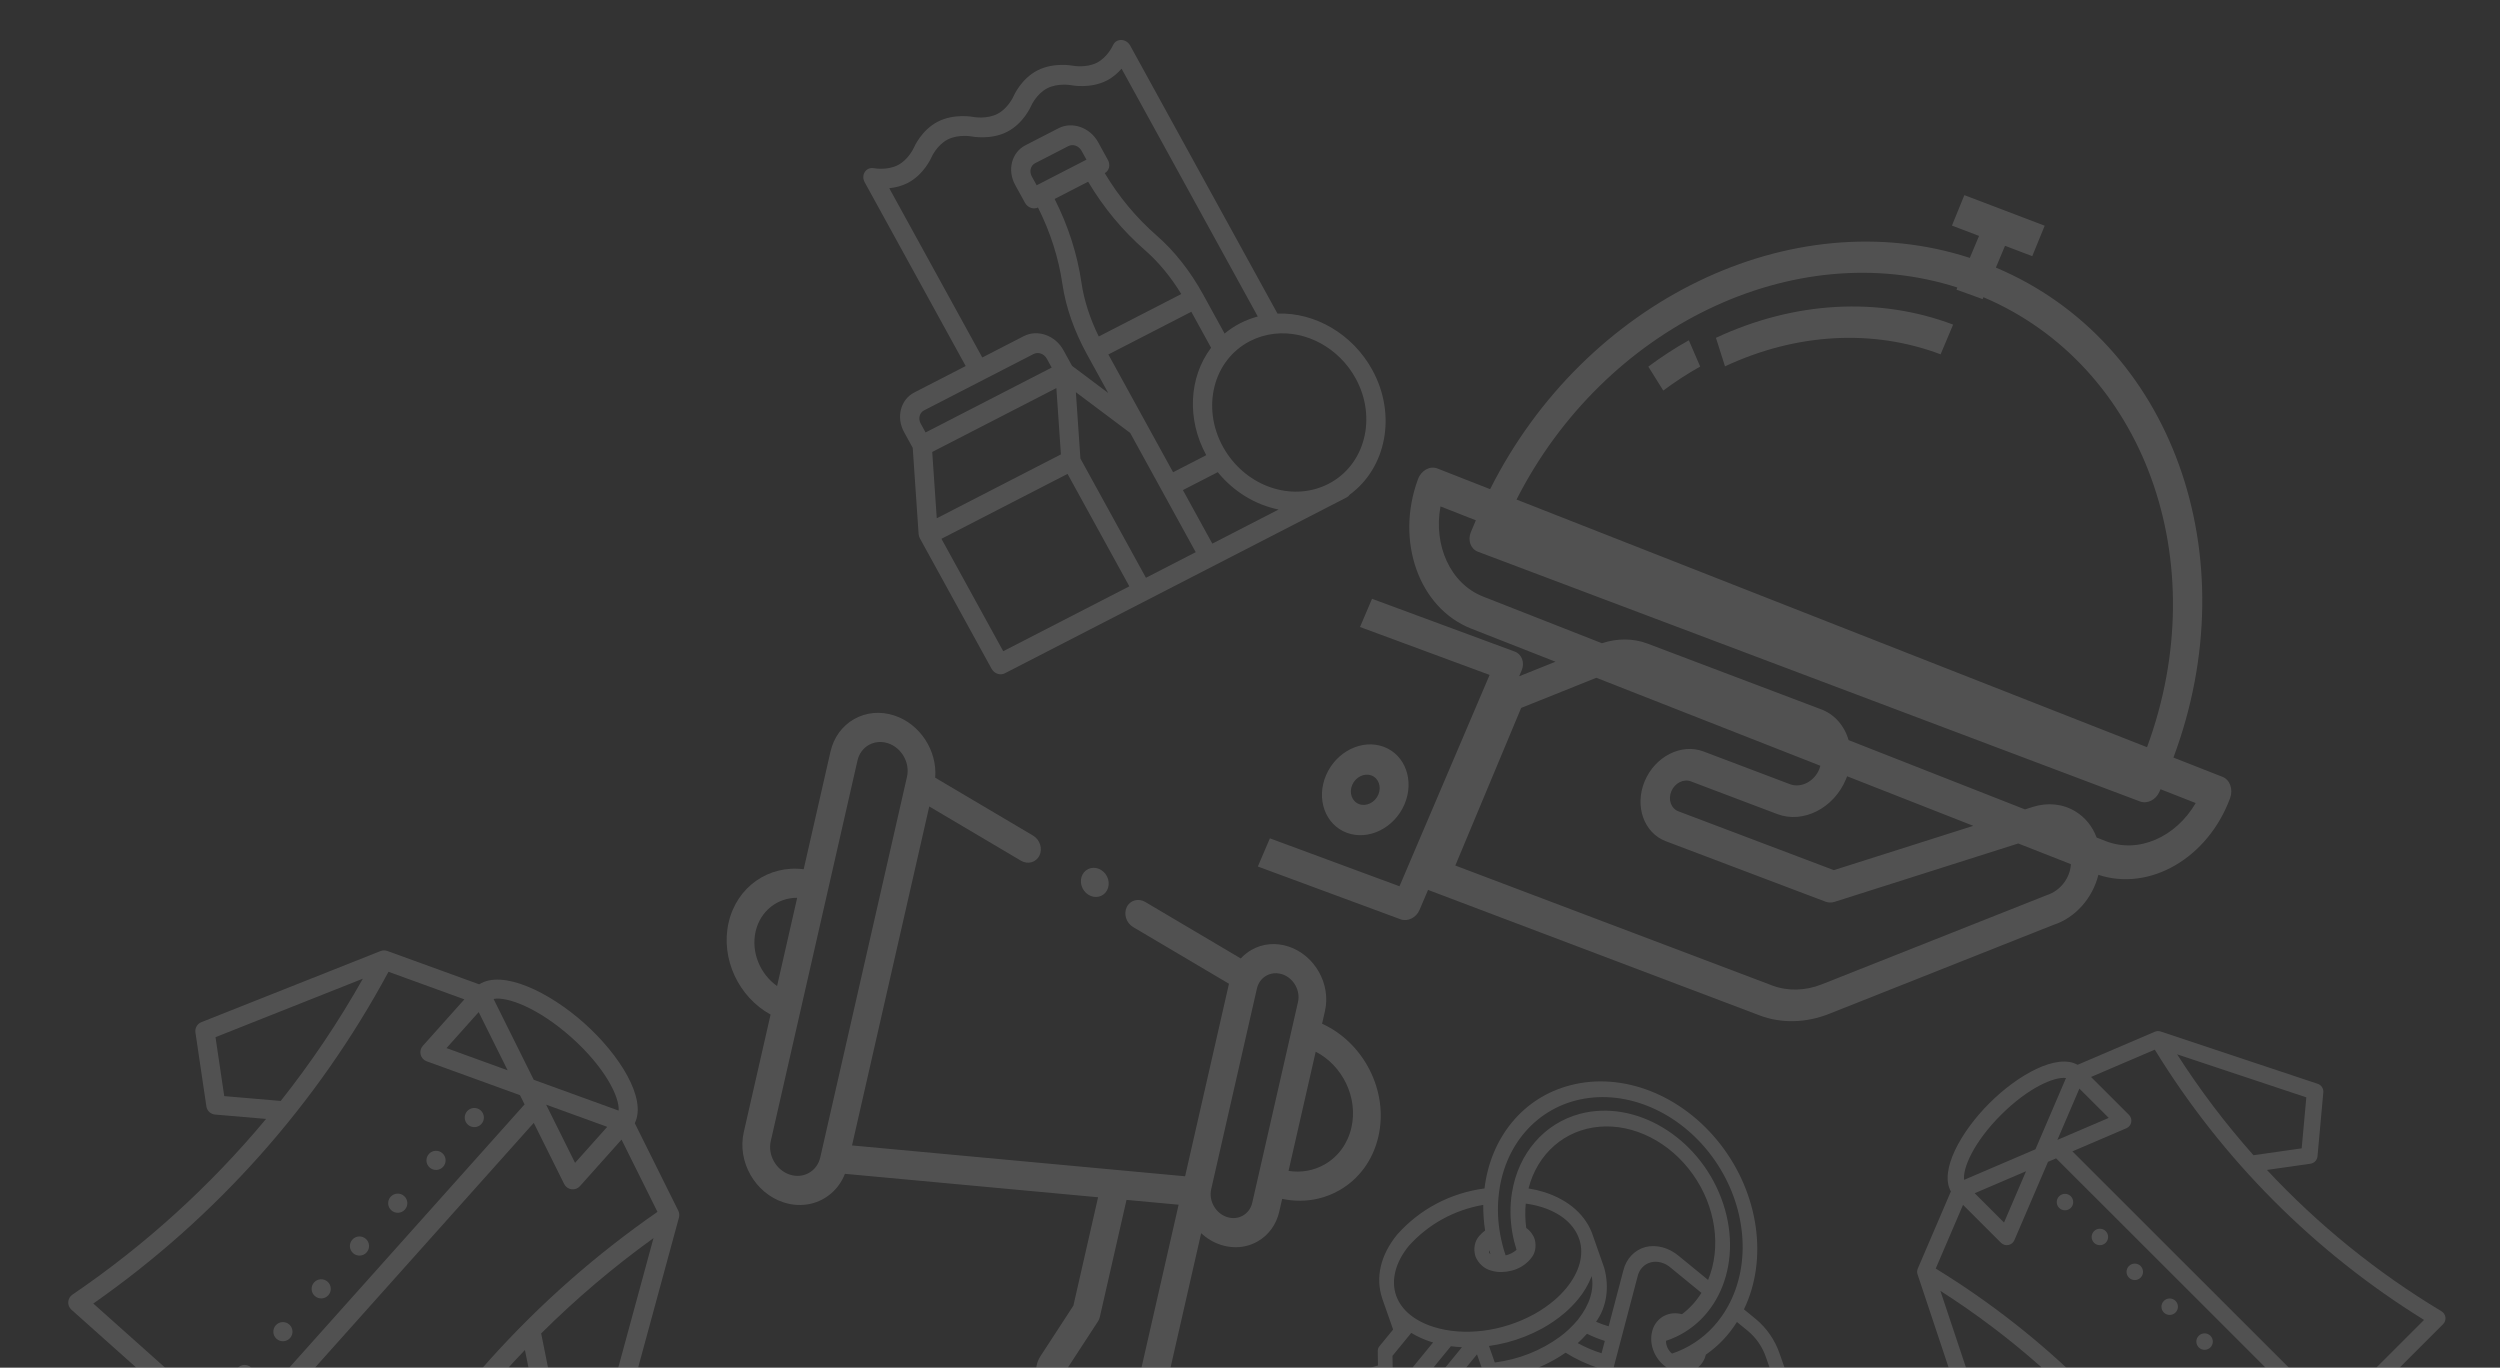 <svg width="616" height="337" viewBox="0 0 616 337" fill="none" xmlns="http://www.w3.org/2000/svg">
<rect x="0" y="0" width="616" height="337" fill="#333333" stroke="none"/>
<g style="mix-blend-mode:lighten" opacity="0.15">
<path d="M571.084 267.054L532.384 254.163C531.913 254.006 531.401 254.028 530.945 254.222L511.92 262.37C506.822 259.491 497.231 264.791 490.177 271.84C483.123 278.89 477.819 288.474 480.7 293.569L472.547 312.58C472.352 313.036 472.331 313.548 472.488 314.019L485.387 352.692C485.532 353.125 485.819 353.497 486.201 353.747C486.584 353.997 487.04 354.11 487.495 354.069L503.261 352.637C503.716 352.595 504.143 352.402 504.474 352.087C504.804 351.773 505.019 351.357 505.084 350.905L506.617 340.18C520.184 352.817 531.917 367.288 541.473 383.173C541.631 383.437 541.848 383.661 542.106 383.829C542.364 383.996 542.657 384.103 542.963 384.141C543.268 384.178 543.579 384.146 543.87 384.046C544.161 383.945 544.426 383.78 544.643 383.563L601.976 326.269C602.194 326.052 602.359 325.787 602.459 325.496C602.559 325.205 602.592 324.895 602.554 324.59C602.517 324.284 602.41 323.992 602.242 323.734C602.074 323.476 601.85 323.259 601.586 323.101C585.69 313.551 571.21 301.827 558.565 288.269L569.296 286.737C569.748 286.672 570.165 286.458 570.479 286.127C570.794 285.797 570.987 285.37 571.029 284.916L572.462 269.16C572.504 268.705 572.39 268.25 572.14 267.867C571.89 267.485 571.518 267.198 571.084 267.054ZM493.044 274.705C499.737 268.016 506.197 265.236 509.066 265.624L501.533 283.188L483.957 290.716C483.568 287.849 486.35 281.394 493.044 274.705ZM486.56 294.008L499.218 288.588L493.794 301.237L486.56 294.008ZM501.297 348.747L488.726 349.89L478.11 318.063C486.886 323.671 495.206 329.961 502.994 336.874L501.297 348.747ZM571.876 350.619L543.601 378.875C526.875 351.876 504.052 329.169 476.96 312.576L483.694 296.874L493.044 306.217C493.278 306.451 493.566 306.624 493.883 306.72C494.2 306.817 494.535 306.835 494.861 306.773C495.186 306.71 495.491 306.569 495.749 306.361C496.007 306.154 496.21 305.886 496.341 305.582L504.621 286.275L506.628 285.415L571.876 350.619ZM512.36 268.226L519.594 275.455L506.936 280.875L512.36 268.226ZM597.286 325.227L574.743 347.754L510.641 283.696L523.942 278C524.247 277.87 524.515 277.667 524.722 277.409C524.93 277.151 525.072 276.846 525.134 276.521C525.197 276.196 525.179 275.86 525.082 275.544C524.985 275.227 524.811 274.939 524.577 274.705L515.227 265.362L530.941 258.632C547.546 285.705 570.268 308.513 597.286 325.227ZM567.137 282.953L555.255 284.648C548.339 276.866 542.047 268.552 536.436 259.783L568.28 270.39L567.137 282.953Z" fill="white"/>
<path d="M510.243 297.623C511.035 296.832 511.035 295.549 510.243 294.758C509.452 293.967 508.168 293.967 507.377 294.758C506.585 295.549 506.585 296.832 507.377 297.623C508.168 298.414 509.452 298.414 510.243 297.623Z" fill="white"/>
<path d="M518.844 306.217C519.635 305.425 519.635 304.143 518.844 303.352C518.052 302.561 516.769 302.561 515.977 303.352C515.186 304.143 515.186 305.425 515.977 306.217C516.769 307.008 518.052 307.008 518.844 306.217Z" fill="white"/>
<path d="M527.444 314.811C528.235 314.02 528.235 312.737 527.444 311.946C526.652 311.155 525.368 311.155 524.577 311.946C523.785 312.737 523.785 314.02 524.577 314.811C525.368 315.602 526.652 315.602 527.444 314.811Z" fill="white"/>
<path d="M536.043 323.405C536.835 322.613 536.835 321.331 536.043 320.54C535.252 319.749 533.968 319.749 533.176 320.54C532.385 321.331 532.385 322.613 533.176 323.405C533.968 324.196 535.252 324.196 536.043 323.405Z" fill="white"/>
<path d="M544.643 331.998C545.434 331.207 545.434 329.925 544.643 329.134C543.851 328.343 542.568 328.343 541.776 329.134C540.984 329.925 540.984 331.207 541.776 331.998C542.568 332.789 543.851 332.789 544.643 331.998Z" fill="white"/>
<path d="M553.243 340.592C554.035 339.801 554.035 338.519 553.243 337.728C552.452 336.937 551.168 336.937 550.377 337.728C549.585 338.519 549.585 339.801 550.377 340.592C551.168 341.384 552.452 341.384 553.243 340.592Z" fill="white"/>
</g>
<g style="mix-blend-mode:lighten" opacity="0.15">
<path d="M154.839 345.783L167.295 299.99C167.446 299.432 167.388 298.839 167.132 298.322L156.409 276.759C159.423 270.649 152.629 259.857 143.968 252.126C135.307 244.395 123.813 238.863 118.076 242.543L95.43 234.319C94.886 234.123 94.29 234.132 93.753 234.345L49.619 251.863C49.125 252.059 48.711 252.417 48.446 252.877C48.18 253.338 48.078 253.875 48.156 254.401L50.855 272.619C50.933 273.144 51.186 273.628 51.573 273.991C51.96 274.355 52.459 274.577 52.988 274.622L65.563 275.7C51.755 292.286 35.693 306.862 17.844 319.002C17.548 319.203 17.301 319.47 17.123 319.78C16.945 320.091 16.84 320.439 16.817 320.796C16.793 321.154 16.851 321.512 16.986 321.843C17.122 322.175 17.331 322.472 17.599 322.71L87.993 385.545C88.26 385.783 88.579 385.958 88.924 386.055C89.269 386.153 89.631 386.17 89.984 386.106C90.337 386.043 90.67 385.899 90.96 385.688C91.249 385.476 91.486 385.201 91.653 384.884C101.717 365.796 114.404 348.208 129.344 332.633L131.829 344.997C131.934 345.517 132.211 345.987 132.616 346.331C133.021 346.674 133.53 346.871 134.061 346.89L152.48 347.522C153.011 347.54 153.534 347.378 153.962 347.063C154.39 346.747 154.699 346.296 154.839 345.783ZM140.825 255.643C149.043 262.979 152.7 270.299 152.436 273.657L131.514 266.059L121.607 246.138C124.916 245.499 132.606 248.307 140.825 255.643ZM117.949 249.378L125.083 263.724L110.016 258.254L117.949 249.378ZM55.251 270.083L53.097 255.557L89.418 241.141C83.47 251.701 76.7 261.777 69.171 271.276L55.251 270.083ZM57.7 352.181L22.982 321.192C53.287 299.996 78.201 271.999 95.724 239.445L114.428 246.237L104.175 257.709C103.918 257.996 103.736 258.342 103.644 258.717C103.552 259.091 103.553 259.482 103.647 259.855C103.741 260.229 103.925 260.574 104.184 260.86C104.442 261.146 104.766 261.365 105.129 261.497L128.127 269.848L129.259 272.123L57.7 352.181ZM149.626 277.654L141.693 286.529L134.559 272.183L149.626 277.654ZM88.897 380.029L61.219 355.323L131.521 276.671L139.018 291.747C139.189 292.092 139.443 292.39 139.757 292.614C140.07 292.839 140.434 292.983 140.816 293.034C141.199 293.086 141.588 293.043 141.949 292.909C142.311 292.776 142.635 292.555 142.892 292.268L153.145 280.796L162.002 298.605C131.603 319.666 106.565 347.553 88.897 380.029ZM136.089 342.24L133.338 328.552C141.936 320.009 151.193 312.156 161.024 305.064L150.775 342.745L136.089 342.24Z" fill="white"/>
<path d="M115.298 277.123C116.27 277.99 117.761 277.906 118.629 276.935C119.498 275.964 119.413 274.473 118.441 273.606C117.47 272.738 115.978 272.822 115.11 273.793C114.242 274.765 114.326 276.255 115.298 277.123Z" fill="white"/>
<path d="M105.866 287.675C106.838 288.542 108.33 288.458 109.198 287.487C110.066 286.515 109.982 285.025 109.01 284.157C108.038 283.29 106.546 283.374 105.678 284.345C104.81 285.316 104.894 286.807 105.866 287.675Z" fill="white"/>
<path d="M96.434 298.226C97.406 299.094 98.898 299.01 99.766 298.039C100.634 297.067 100.55 295.577 99.578 294.709C98.606 293.841 97.115 293.926 96.246 294.897C95.378 295.868 95.462 297.359 96.434 298.226Z" fill="white"/>
<path d="M87.003 308.779C87.975 309.646 89.466 309.562 90.335 308.591C91.203 307.62 91.118 306.129 90.147 305.261C89.175 304.394 87.683 304.478 86.815 305.449C85.947 306.42 86.031 307.911 87.003 308.779Z" fill="white"/>
<path d="M77.571 319.33C78.543 320.198 80.035 320.114 80.903 319.143C81.771 318.171 81.687 316.681 80.715 315.813C79.743 314.945 78.251 315.03 77.383 316.001C76.515 316.972 76.599 318.463 77.571 319.33Z" fill="white"/>
<path d="M68.139 329.882C69.111 330.75 70.603 330.666 71.471 329.694C72.339 328.723 72.255 327.232 71.283 326.365C70.311 325.497 68.82 325.581 67.951 326.553C67.083 327.524 67.168 329.015 68.139 329.882Z" fill="white"/>
<path d="M58.708 340.434C59.68 341.302 61.171 341.218 62.04 340.247C62.908 339.275 62.824 337.785 61.852 336.917C60.88 336.049 59.388 336.134 58.52 337.105C57.652 338.076 57.736 339.567 58.708 340.434Z" fill="white"/>
</g>
<g style="mix-blend-mode:lighten" opacity="0.15">
<path d="M189.871 249.989C182.035 245.687 177.504 236.226 179.528 227.343C181.552 218.46 189.463 213.09 198.03 214.184L204.632 185.209C205.429 181.711 207.505 178.859 210.476 177.177C213.449 175.496 216.96 175.187 220.366 176.307C226.762 178.411 230.964 185.018 230.433 191.63L254.538 205.888C256.235 206.892 256.944 209.09 256.121 210.797C255.298 212.505 253.255 213.075 251.558 212.071L228.969 198.709L209.936 282.238L292.011 289.837L302.821 242.393L279.21 228.427C277.513 227.424 276.805 225.226 277.628 223.518C278.45 221.811 280.494 221.241 282.19 222.245L305.732 236.17C306.501 235.325 307.401 234.602 308.415 234.029C311.144 232.484 314.371 232.2 317.499 233.23C323.958 235.354 327.982 242.478 326.471 249.11L325.757 252.246C336.044 256.917 342.187 268.845 339.644 280.004C338.322 285.803 334.881 290.532 329.954 293.319C328.309 294.25 326.564 294.926 324.759 295.346C321.911 296.009 318.914 296.029 315.924 295.397L315.21 298.53C314.478 301.742 312.571 304.363 309.841 305.907C308.929 306.422 307.963 306.798 306.963 307.03C304.968 307.494 302.84 307.391 300.756 306.706C298.944 306.11 297.324 305.12 295.964 303.859L286.254 346.476C285.685 348.97 283.862 350.716 281.631 351.235C280.537 351.489 279.345 351.449 278.155 351.057L260.475 345.243C258.342 344.541 256.579 342.812 255.76 340.617C254.94 338.423 255.161 336.022 256.35 334.197L264.483 321.716L270.57 295.002L208.191 289.227C206.693 293.066 203.539 295.725 199.788 296.598C197.663 297.092 195.348 297.014 193.035 296.253C186.004 293.941 181.623 286.185 183.268 278.964L189.871 249.989ZM326.352 286.942C329.729 285.032 332.088 281.791 332.993 277.816C334.677 270.429 330.807 262.547 324.188 259.133L317.494 288.508C320.589 288.995 323.665 288.462 326.352 286.942ZM299.082 297.176C299.814 298.472 300.962 299.431 302.314 299.875C303.666 300.321 305.061 300.197 306.24 299.53C307.419 298.863 308.243 297.731 308.56 296.342L319.821 246.923C320.137 245.534 319.908 244.056 319.176 242.759C318.444 241.463 317.296 240.504 315.944 240.059C315.043 239.763 314.123 239.719 313.261 239.919C312.829 240.02 312.411 240.182 312.018 240.405C310.838 241.072 310.014 242.204 309.697 243.593L298.437 293.012C298.12 294.401 298.349 295.879 299.082 297.176ZM270.999 324.496C270.91 324.889 270.755 325.257 270.542 325.585L262.157 338.453L279.624 344.198L290.415 296.839L277.572 295.65L270.999 324.496ZM186.178 229.53C185.018 234.625 187.305 240.026 191.473 242.961L196.428 221.213C191.598 221.188 187.339 224.435 186.178 229.53ZM190.697 286.169C191.579 287.731 192.963 288.886 194.592 289.423C196.222 289.959 197.902 289.811 199.323 289.006C200.745 288.202 201.738 286.837 202.12 285.164L223.483 191.408C224.27 187.954 222.174 184.244 218.81 183.137C217.724 182.78 216.617 182.727 215.577 182.968C215.057 183.089 214.553 183.285 214.078 183.553C212.657 184.358 211.664 185.722 211.282 187.396L189.919 281.151C189.538 282.825 189.814 284.606 190.697 286.169Z" fill="white"/>
<path d="M270.753 220.929C269.89 221.129 268.937 220.951 268.142 220.44C267.347 219.929 266.739 219.105 266.478 218.182C266.217 217.259 266.311 216.272 266.737 215.477C267.161 214.68 267.902 214.111 268.765 213.91C269.628 213.71 270.58 213.885 271.376 214.4C272.171 214.911 272.777 215.731 273.04 216.657C273.301 217.58 273.206 218.567 272.781 219.362C272.356 220.156 271.615 220.729 270.753 220.929Z" fill="white"/>
</g>
<g style="mix-blend-mode:lighten" opacity="0.15">
<path d="M314.772 77.271L278.478 11.235C277.499 9.453 275.02 9.375 274.247 11.141C274.235 11.171 272.936 14.086 270.3 15.443C267.664 16.799 264.44 16.211 264.418 16.206C264.225 16.168 259.635 15.289 255.616 17.357C251.597 19.425 249.785 23.598 249.714 23.765C249.701 23.794 248.402 26.71 245.766 28.066C243.13 29.422 239.906 28.834 239.885 28.83C239.691 28.792 235.102 27.913 231.082 29.98C227.063 32.048 225.251 36.222 225.18 36.389C225.167 36.418 223.868 39.334 221.232 40.69C218.596 42.046 215.372 41.458 215.351 41.454C213.396 41.065 212.074 43.114 213.055 44.898L237.949 90.192L225.273 96.714C221.891 98.454 220.766 102.829 222.765 106.466L224.896 110.345L226.347 131.568C226.37 131.915 226.482 132.318 226.671 132.662L244.315 164.764C244.982 165.978 246.438 166.492 247.567 165.911C251.797 163.734 328.692 124.168 331.8 122.569C332.126 122.402 332.387 122.16 332.58 121.873C341.612 115.247 344.187 102.16 338.116 91.114C333.293 82.337 324.073 76.937 314.772 77.271ZM226.854 104.363C226.187 103.15 226.562 101.692 227.69 101.112L254.677 87.226C255.804 86.646 257.263 87.16 257.93 88.373L259.138 90.571L228.062 106.561L226.854 104.363ZM278.271 144.471L247.195 160.461L231.969 132.757L263.045 116.767L278.271 144.471ZM230.815 127.709L229.698 111.361L260.292 95.619L261.409 111.967L230.815 127.709ZM294.627 136.055C290.246 138.309 286.993 139.983 282.36 142.367L266.211 112.983L265.093 96.635L278.478 106.671L294.627 136.055ZM267.8 87.243L273.073 96.838L264.15 90.147L262.019 86.269C260.02 82.631 255.642 81.088 252.26 82.828L242.038 88.088L219.111 46.374C220.526 46.23 222.128 45.87 223.649 45.087C227.668 43.019 229.481 38.846 229.552 38.679C229.565 38.65 230.863 35.734 233.499 34.378C236.135 33.022 239.36 33.61 239.381 33.614C239.575 33.652 244.164 34.532 248.183 32.464C252.202 30.396 254.015 26.222 254.086 26.055C254.099 26.026 255.397 23.111 258.033 21.754C260.669 20.398 263.893 20.986 263.915 20.99C264.108 21.029 268.698 21.908 272.717 19.84C274.238 19.058 275.442 17.974 276.357 16.919L309.92 77.986C308.42 78.382 306.97 78.934 305.587 79.646C304.203 80.358 302.919 81.213 301.741 82.193L296.422 72.515C293.3 66.834 289.358 61.835 285.023 58.059C280.013 53.693 275.711 48.522 272.205 42.665C273.299 42.069 273.657 40.638 272.998 39.439L270.581 35.042C268.582 31.404 264.205 29.861 260.823 31.601L252.645 35.809C249.263 37.549 248.137 41.924 250.136 45.561L252.553 49.959C253.212 51.157 254.639 51.671 255.761 51.126C258.819 57.213 260.845 63.556 261.785 70.015C262.598 75.605 264.677 81.562 267.8 87.243ZM259.854 49.023L268.115 44.772C271.936 51.195 276.643 56.869 282.139 61.658C285.438 64.532 288.494 68.231 291.072 72.448L270.734 82.913C268.561 78.487 267.1 73.968 266.482 69.714C265.451 62.628 263.221 55.68 259.854 49.023ZM255.434 45.656L254.225 43.457C253.559 42.245 253.934 40.787 255.061 40.207L263.239 35.999C264.367 35.419 265.826 35.933 266.492 37.146L267.701 39.344L255.434 45.656ZM293.542 76.818L298.416 85.686C292.929 92.96 292.403 103.377 297.226 112.153L289.049 116.361C285.837 110.518 276.303 93.171 273.097 87.338L293.542 76.818ZM298.716 133.951L291.465 120.759L300.053 116.34C304.039 121.224 309.414 124.402 315.053 125.545L298.716 133.951ZM327.339 119.224C318.987 123.521 308.305 120.397 302.492 111.957C302.068 111.339 301.672 110.698 301.315 110.049C296.033 100.437 298.883 88.737 308.004 84.044C309.873 83.082 311.89 82.475 313.997 82.24C313.997 82.24 313.997 82.24 313.997 82.24C321.884 81.358 329.934 85.77 334.027 93.218C339.358 102.917 336.358 114.583 327.339 119.224Z" fill="white"/>
</g>
<g style="mix-blend-mode:lighten" opacity="0.15">
<path d="M438.467 333.449C437.33 330.169 435.287 327.216 432.636 325.019L429.704 322.621C435.675 310.297 433.384 294.177 423.931 281.986C414.477 269.795 399.787 264.017 386.899 267.42C375.427 270.38 367.322 280.133 365.781 292.832C357.352 293.965 349.838 297.935 344.265 304.2C340.135 309.249 338.849 314.844 340.605 319.985C340.61 320 340.607 320.015 340.612 320.029L340.637 320.102C340.647 320.131 340.651 320.161 340.662 320.19C340.671 320.216 340.685 320.239 340.694 320.265L343.267 327.598L339.855 331.765C339.607 332.07 339.474 332.471 339.48 332.905L339.529 336.455L332.708 338.442C331.828 338.698 331.387 339.677 331.7 340.681L332.909 344.554L325.201 346.797C324.322 347.053 323.881 348.033 324.194 349.036L325.588 353.504L317.334 355.923C317.046 356.008 316.795 356.175 316.604 356.408L314.513 358.963C314.116 359.448 314.027 360.164 314.279 360.838L317.871 370.437L320.608 378.241L320.611 378.262C320.614 378.272 320.622 378.279 320.625 378.288L320.636 378.322C320.666 378.381 320.699 378.44 320.734 378.497C320.807 378.675 320.901 378.845 321.016 379.002C321.079 379.069 321.147 379.132 321.218 379.19C321.327 379.309 321.447 379.415 321.576 379.507C321.678 379.561 321.783 379.605 321.89 379.64C322.004 379.698 322.122 379.744 322.242 379.777C322.381 379.795 322.519 379.794 322.654 379.777C322.745 379.785 322.836 379.785 322.925 379.777L322.971 379.767L322.981 379.767L322.987 379.763L337.786 376.425L337.805 376.42L337.831 376.419C337.853 376.413 337.866 376.396 337.887 376.389C338.059 376.336 338.217 376.252 338.357 376.141C338.404 376.103 338.45 376.063 338.492 376.02C338.529 375.983 338.575 375.957 338.608 375.916L368.275 339.676C370.246 339.479 372.182 339.135 374.07 338.646C378.283 337.546 382.224 335.745 385.761 333.303C388.342 334.905 391.058 336.172 393.843 337.073C393.544 339.625 393.86 342.31 394.761 344.886L409.217 386.095C410.395 389.88 414.099 392.372 417.508 391.672L449.61 383.271C452.895 382.218 454.374 378.37 452.922 374.657L438.467 333.449L438.467 333.449ZM369.659 304.205C369.092 301.117 368.946 298.021 369.226 295.018C370.352 282.295 378.721 272.689 390.412 270.699C402.102 268.709 414.799 274.73 422.555 285.941C430.31 297.151 431.587 311.332 425.788 321.839C423.778 325.529 420.976 328.591 417.574 330.815C415.843 331.956 413.969 332.866 411.987 333.529C411.042 332.752 410.479 331.555 410.505 330.377C423.812 325.969 429.844 310.392 424.112 295.239C418.38 280.087 402.967 270.865 389.344 274.438C380.501 276.791 374.134 284.151 372.556 293.846C372.033 297.047 372.063 300.406 372.646 303.767C372.892 305.178 373.237 306.582 373.678 307.967C372.905 308.632 371.989 309.099 370.985 309.339C370.413 307.65 369.969 305.932 369.659 304.205ZM380.414 293.713C379.159 293.328 377.894 293.035 376.627 292.838C378.832 284.223 385.565 278.356 394.086 277.626C402.607 276.896 411.494 281.423 417.129 289.366C422.764 297.308 424.207 307.34 420.871 315.379L413.683 309.492C411.231 307.417 408.162 306.592 405.425 307.272L405.423 307.272C402.711 308.02 400.689 310.178 399.983 313.079L396.371 326.809C395.324 326.506 394.286 326.129 393.267 325.68C395.854 322.127 396.6 317.256 395.293 312.449L395.291 312.437L392.551 304.626L392.543 304.592C390.913 299.529 386.604 295.664 380.414 293.713ZM334.803 373.025L323.361 375.606L321.918 371.494L333.361 368.915L334.803 373.025ZM333.292 364.857L320.556 367.729L318.022 360.958L319.181 359.543L328.557 356.794C329.435 356.536 329.874 355.557 329.562 354.554L328.169 350.091L335.877 347.848C336.757 347.592 337.198 346.612 336.885 345.609L335.676 341.735L342.058 339.877C342.739 339.679 343.177 339.036 343.166 338.253L343.108 334.076L347.732 328.427C349.31 329.373 350.966 330.119 352.659 330.648C352.81 330.696 352.968 330.728 353.12 330.774L328.648 360.668C328.039 361.413 328.186 362.639 328.978 363.406C329.77 364.174 330.906 364.193 331.515 363.448L357.499 331.707C358.397 331.827 359.31 331.903 360.232 331.948L333.292 364.857ZM365.157 337.203L337.685 370.76L336.461 367.27L363.932 333.712L365.157 337.203L365.157 337.203ZM353.207 326.945C348.553 325.475 345.308 322.778 344.05 319.349L343.998 319.203C342.696 315.463 343.832 311.015 347.132 306.981C351.944 301.63 358.315 298.123 365.48 296.882C365.454 298.972 365.605 301.088 365.931 303.204C365.428 303.567 364.97 303.989 364.561 304.464C363.363 305.714 362.978 307.657 363.55 309.563C364.248 311.299 365.716 312.634 367.396 313.063C368.324 313.35 369.269 313.468 370.188 313.412C370.963 313.39 371.722 313.281 372.454 313.089C374.256 312.643 375.845 311.672 377.06 310.274L377.186 310.105C378.273 308.914 378.633 307.118 378.14 305.339C377.771 304.216 377.028 303.228 376.065 302.58C375.791 300.554 375.75 298.536 375.942 296.571C377.254 296.738 378.566 297.021 379.865 297.416C384.655 298.925 387.932 301.723 389.155 305.418L389.156 305.427L389.194 305.533C390.333 309.219 389.185 313.423 385.96 317.369C385.081 318.431 384.121 319.412 383.088 320.304C381.513 321.647 379.812 322.824 378.003 323.822C377.973 323.834 377.944 323.849 377.918 323.864C370.122 328.13 360.655 329.312 353.207 326.945ZM366.955 308.064C367.044 308.384 367.155 308.709 367.253 309.031C367.106 308.947 366.985 308.815 366.909 308.657C366.861 308.45 366.877 308.241 366.955 308.064ZM384.316 329.418C379.647 332.818 374.186 334.969 368.313 335.721L366.884 331.646C368.388 331.439 369.87 331.146 371.323 330.769C374.306 329.989 377.158 328.864 379.835 327.412C379.871 327.396 379.904 327.379 379.938 327.361C381.95 326.256 383.842 324.95 385.593 323.456C386.754 322.453 387.833 321.35 388.821 320.156C390.229 318.478 391.366 316.55 392.196 314.433C392.833 317.769 391.713 321.461 388.884 325.057C388.846 325.116 388.808 325.16 388.727 325.262C387.42 326.832 385.942 328.225 384.316 329.418ZM388.755 330.946C389.555 330.226 390.312 329.449 391.035 328.629C392.468 329.343 393.937 329.934 395.428 330.396L394.626 333.445C392.622 332.823 390.654 331.985 388.755 330.946ZM448.287 379.499L416.186 387.9C414.638 388.107 413.038 386.913 412.585 385.214L398.129 344.005C397.246 341.518 397.096 338.906 397.701 336.552L403.479 314.613C403.856 312.819 405.083 311.479 406.748 311.043C408.413 310.607 410.295 311.132 411.762 312.443L419.234 318.562C417.954 320.625 416.336 322.399 414.443 323.817C411.471 323.036 408.641 324.339 407.43 327.045C407.29 327.364 407.179 327.701 407.098 328.051C406.216 331.373 407.87 335.247 410.979 337.139C411.098 337.215 411.221 337.285 411.346 337.348C412.916 338.213 414.648 338.465 416.208 338.054C417.918 337.605 419.289 336.41 420.017 334.735C420.142 334.428 420.247 334.109 420.331 333.78C423.372 331.672 425.962 328.949 427.983 325.734L430.719 327.972C432.713 329.631 434.247 331.859 435.1 334.33L449.555 375.539C450.269 377.169 449.706 378.928 448.287 379.499Z" fill="white"/>
</g>
<g style="mix-blend-mode:lighten" opacity="0.15">
<path fill-rule="evenodd" clip-rule="evenodd" d="M503.808 55.618L484.02 48.086L480.959 55.583L487.64 58.126L485.364 63.546C441.469 49.286 390.496 74.085 367.169 120.537L354.185 115.437C352.344 114.714 350.197 115.893 349.39 118.077C343.754 133.318 349.639 149.837 362.512 154.893L383.273 163.048L374.319 166.636L374.932 165.199C375.75 163.279 374.977 161.196 373.209 160.542L338.069 147.546L335.108 154.49L367.044 166.301L344.835 218.379L312.899 206.567L309.938 213.511L345.077 226.507C346.845 227.161 348.942 226.14 349.761 224.22L351.881 219.249C351.991 219.307 352.106 219.359 352.226 219.405L433.605 250.208C438.934 252.217 445.004 252.071 450.699 249.806L505.895 227.913C511.393 226.173 515.651 221.218 517.042 215.553C529.654 219.72 544.017 211.473 549.49 196.671C550.298 194.487 549.46 192.136 547.616 191.412L535.532 186.665C554.118 136.914 535.131 84.19 491.782 65.935L494.038 60.561L500.747 63.115L503.808 55.618ZM482.3 70.84L482.079 71.368L488.521 73.7L488.719 73.229C528.426 90.116 545.866 138.416 529.031 184.112L373.67 123.09C395.257 80.583 441.978 57.898 482.3 70.84ZM363.653 128.203L354.936 124.779C353.155 134.388 357.379 143.831 365.433 146.994L394.718 158.497C398.443 157.256 402.342 157.26 405.807 158.532L448.475 174.683C451.975 175.898 454.462 178.794 455.494 182.368L498.956 199.439L500.83 198.843C504.532 197.656 508.305 198.055 511.4 199.948C513.802 201.414 515.596 203.646 516.604 206.37L518.844 207.25C526.898 210.414 536.148 206.262 541.023 197.869L532.347 194.461L532.091 195.064C531.237 197.077 529.089 198.153 527.285 197.473L364.156 135.941C362.355 135.261 361.583 133.083 362.437 131.071L363.653 128.203ZM448.542 188.683L393.342 167.003L374.812 174.43L358.587 213.269L436.682 242.83C440.484 244.26 444.822 244.16 448.894 242.54L504.348 220.557C507.735 219.475 510.086 216.287 510.271 212.929L497.289 207.83L452.028 222.216C451.278 222.449 450.512 222.437 449.83 222.178L410.47 207.28C405.046 205.227 402.704 198.592 405.253 192.492C407.801 186.392 414.29 183.098 419.715 185.152L441.034 193.222C443.747 194.248 446.991 192.602 448.265 189.552C448.378 189.261 448.469 188.971 448.542 188.683ZM451.861 214.405L486.225 203.485L455.122 191.268C455.08 191.384 455.037 191.5 454.993 191.616C454.98 191.654 454.842 191.995 454.825 192.035C451.851 199.154 444.283 202.995 437.953 200.598L416.633 192.529C414.826 191.845 412.663 192.939 411.813 194.975C410.962 197.011 411.744 199.22 413.552 199.905L451.861 214.405ZM326.752 190.992C329.265 185.155 335.64 182.026 340.96 184.017C346.28 186.008 348.565 192.378 346.051 198.215C343.538 204.052 337.164 207.182 331.843 205.191C326.523 203.2 324.239 196.829 326.752 190.992ZM333.185 193.4C332.347 195.348 333.11 197.469 334.882 198.133C336.655 198.796 338.78 197.756 339.618 195.808C340.457 193.86 339.693 191.738 337.921 191.075C336.149 190.412 334.024 191.452 333.185 193.4ZM416.129 83.845C412.691 85.773 409.334 87.956 406.149 90.338L409.831 96.232C412.735 94.064 415.793 92.072 418.92 90.318L416.129 83.845ZM422.81 83.241C442.125 74.221 462.882 73.061 481.248 79.985L478.165 87.303C461.47 81.009 442.602 82.06 425.041 90.263L422.81 83.241Z" fill="white"/>
</g>
</svg>
